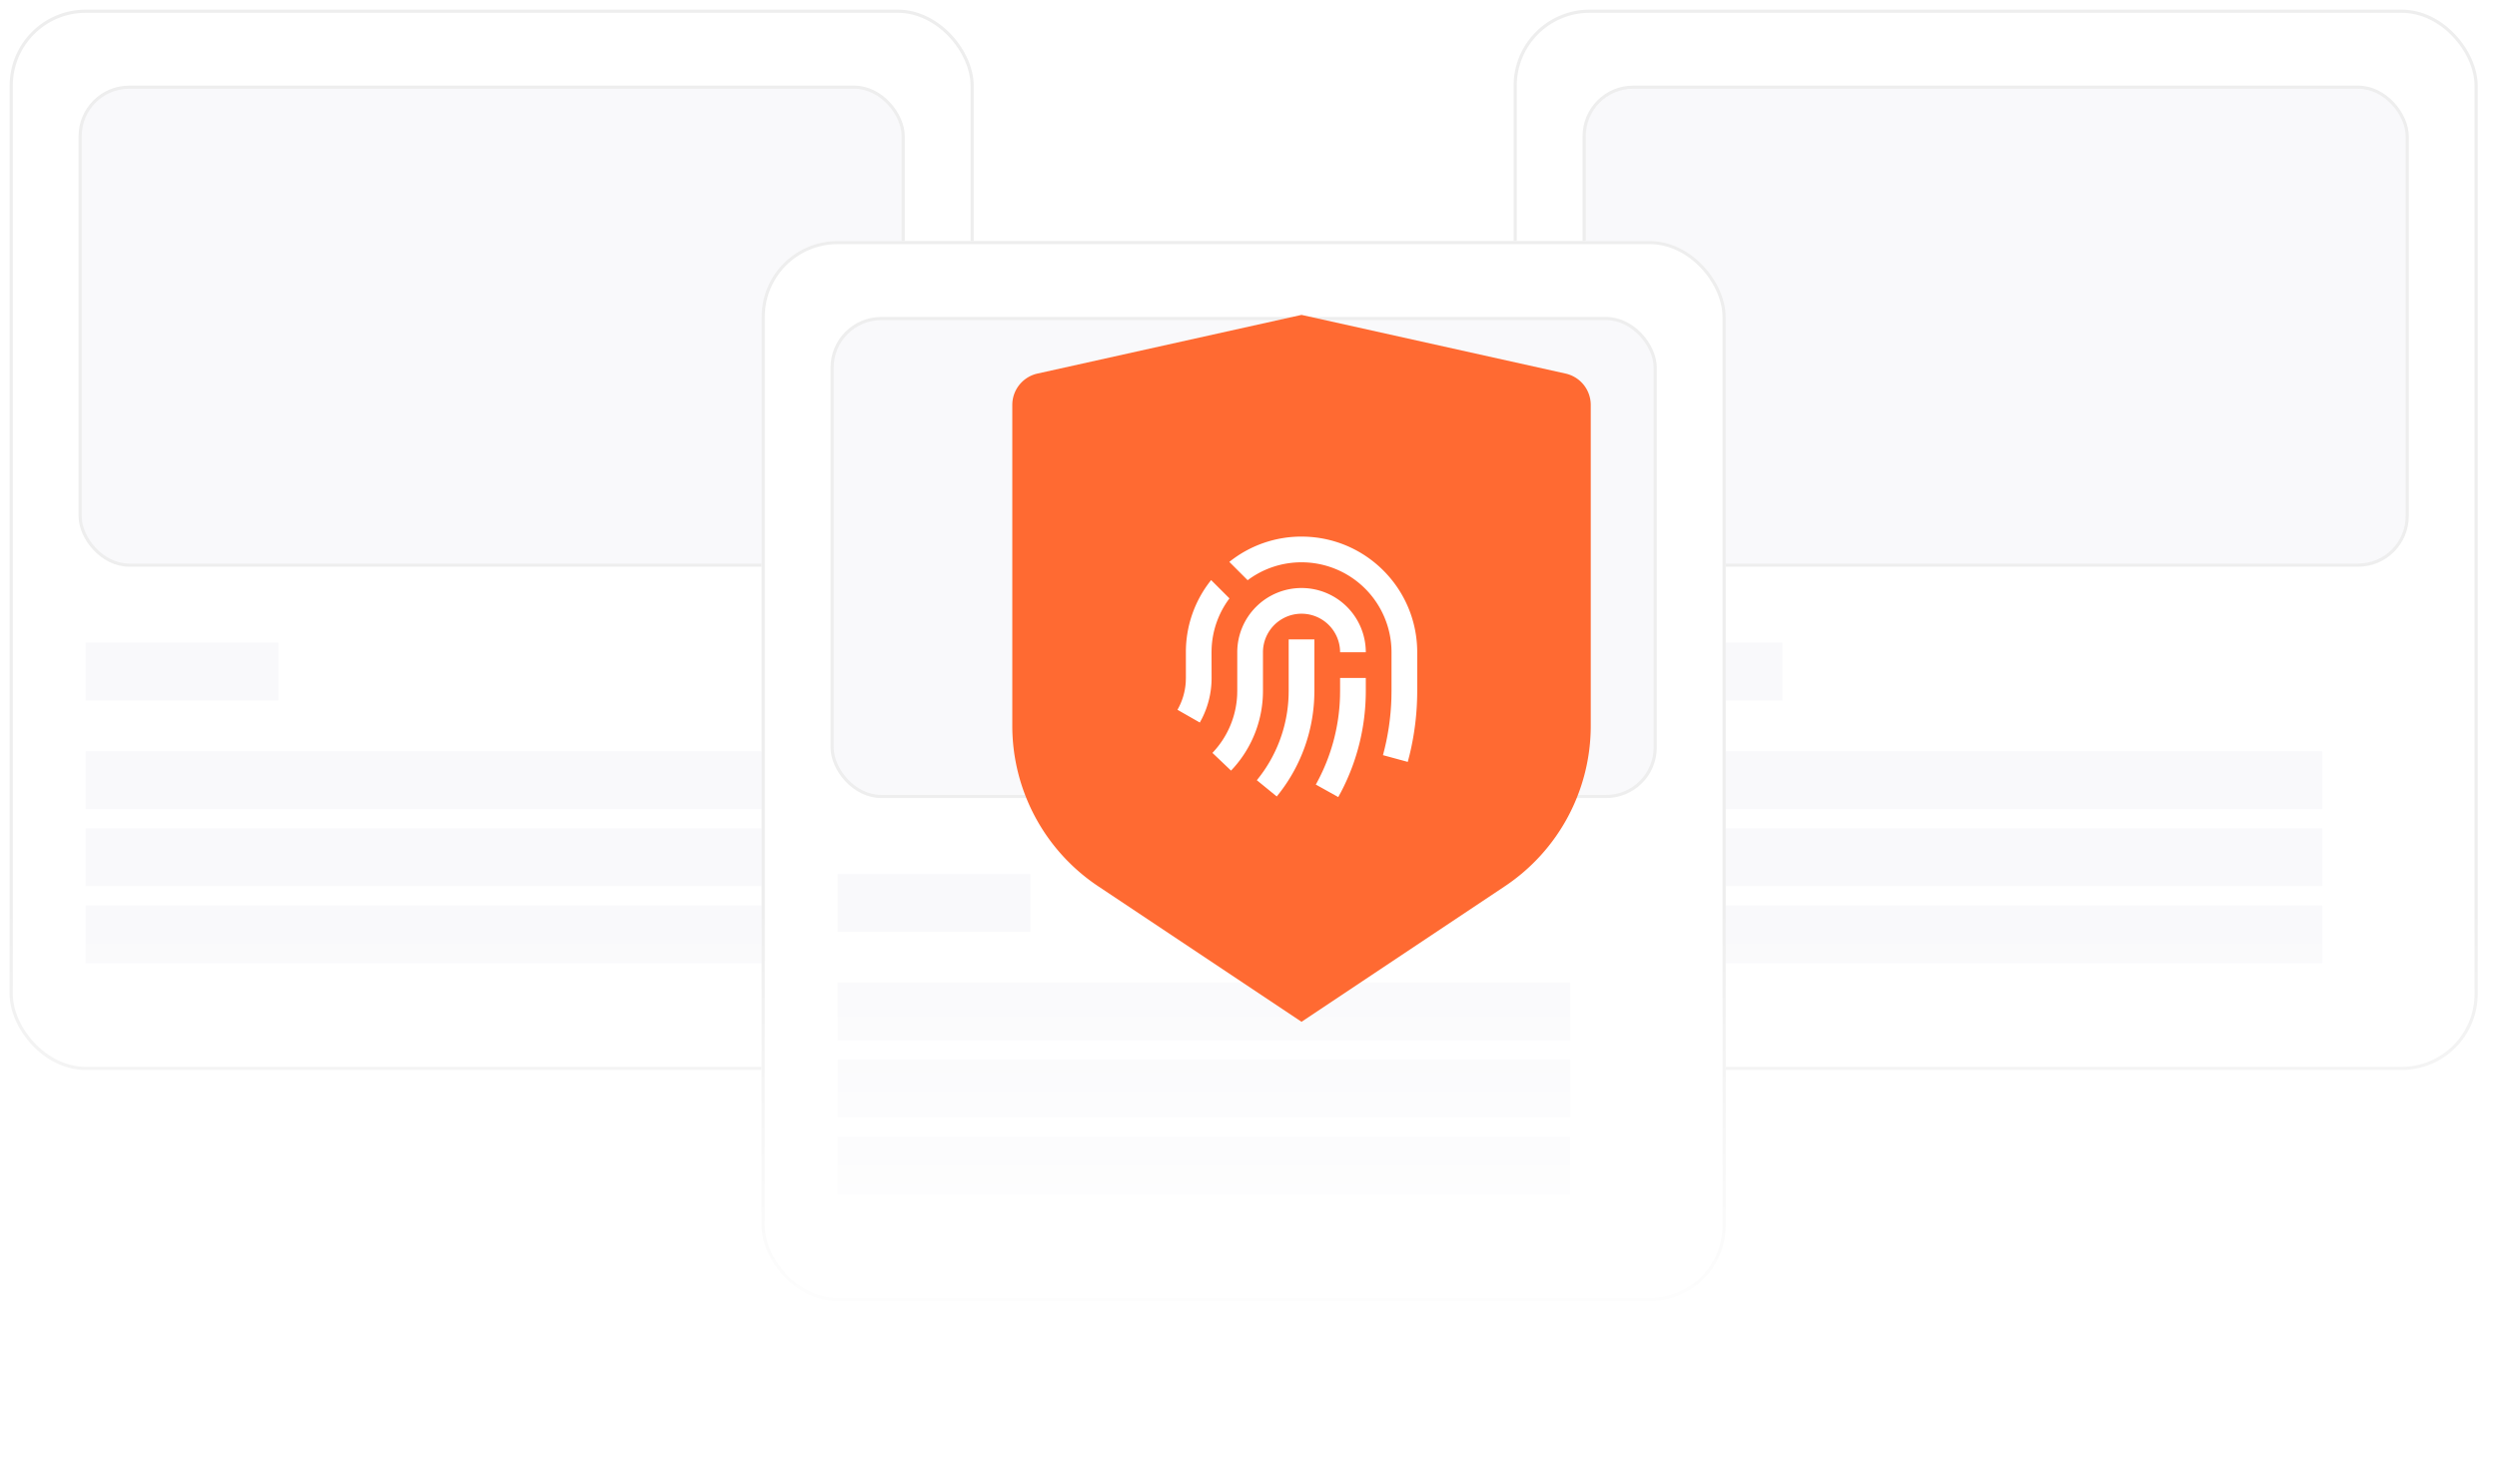 <svg xmlns="http://www.w3.org/2000/svg" width="259" height="154" fill="none"><g filter="url(#a)"><rect width="100" height="110" x="157" y="1" fill="#fff" rx="7.881"></rect><rect width="99.672" height="109.672" x="157.164" y="1.164" stroke="#EEE" stroke-width=".328" rx="7.716"></rect><rect width="85.373" height="49.582" x="164.314" y="9.045" fill="#F9F9FB" rx="5.09"></rect><rect width="85.373" height="49.582" x="164.314" y="9.045" stroke="#EEE" stroke-width=".328" rx="5.09"></rect><path fill="#F9F9FB" d="M164.88 66.672h20v6h-20zm0 11.253h76v6h-76zm0 8h76v6h-76zm0 8h76v6h-76z"></path></g><g filter="url(#b)"><rect width="100" height="110" x="1" y="1" fill="#fff" rx="7.881"></rect><rect width="99.672" height="109.672" x="1.164" y="1.164" stroke="#EEE" stroke-width=".328" rx="7.716"></rect><rect width="85.373" height="49.582" x="8.314" y="9.045" fill="#F9F9FB" rx="5.09"></rect><rect width="85.373" height="49.582" x="8.314" y="9.045" stroke="#EEE" stroke-width=".328" rx="5.09"></rect><path fill="#F9F9FB" d="M8.88 66.672h20v6h-20zm0 11.253h76v6h-76zm0 8h76v6h-76zm0 8h76v6h-76z"></path></g><g filter="url(#c)"><rect width="100" height="110" x="79" y="25" fill="#fff" rx="7.881"></rect><rect width="99.672" height="109.672" x="79.164" y="25.164" stroke="#EEE" stroke-width=".328" rx="7.716"></rect><rect width="85.373" height="49.582" x="86.314" y="33.045" fill="#F9F9FB" rx="5.09"></rect><rect width="85.373" height="49.582" x="86.314" y="33.045" stroke="#EEE" stroke-width=".328" rx="5.09"></rect><path fill="#F9F9FB" d="M86.88 90.672h20v6h-20zm0 11.254h76v6h-76zm0 8h76v6h-76zm0 8h76v6h-76z"></path></g><path fill="url(#d)" d="M0 0h258v54H0z" transform="translate(1 94)"></path><g filter="url(#e)"><path fill="#FF6A32" d="M107.61 38.754 135 32.667l27.39 6.087a3.333 3.333 0 0 1 2.61 3.254v33.289a20 20 0 0 1-8.906 16.64L135 106l-21.094-14.062A20 20 0 0 1 105 75.297v-33.29a3.333 3.333 0 0 1 2.61-3.253z"></path></g><g clip-path="url(#f)" filter="url(#g)"><g filter="url(#h)"><path fill="#fff" d="M141.667 70.333v1.334c0 3.692-.885 7.26-2.553 10.46l-.303.561-2.329-1.298a19.873 19.873 0 0 0 2.509-9.115l.009-.608v-1.334h2.667zm-8-4h2.667v5.334l-.008.505a17.25 17.25 0 0 1-3.588 10.065l-.307.388-2.066-1.687a14.585 14.585 0 0 0 3.294-8.783l.008-.488v-5.334zM135 61a6.667 6.667 0 0 1 6.667 6.667H139a4 4 0 0 0-8 0v4a11.96 11.96 0 0 1-3.028 7.969l-.282.306-1.931-1.839a9.29 9.29 0 0 0 2.566-6.033l.009-.403v-4A6.666 6.666 0 0 1 135 61zm0-5.333c6.628 0 12 5.372 12 12v4a28.1 28.1 0 0 1-.795 6.653l-.185.718-2.573-.7c.521-1.916.816-3.897.876-5.913l.011-.758v-4A9.334 9.334 0 0 0 135 58.333a9.291 9.291 0 0 0-5.589 1.858l-1.9-1.9A11.948 11.948 0 0 1 135 55.666zm-9.376 4.51 1.901 1.9a9.292 9.292 0 0 0-1.853 5.269l-.006.32.006 2.667a9.3 9.3 0 0 1-1.015 4.237l-.208.385-2.316-1.322a6.622 6.622 0 0 0 .861-2.91l.011-.39v-2.666a11.915 11.915 0 0 1 2.619-7.49z"></path></g></g><defs><filter id="a" width="101.313" height="111.313" x="156.343" y=".672" color-interpolation-filters="sRGB" filterUnits="userSpaceOnUse"><feGaussianBlur stdDeviation=".328"></feGaussianBlur></filter><filter id="b" width="101.313" height="111.313" x=".343" y=".672" color-interpolation-filters="sRGB" filterUnits="userSpaceOnUse"><feGaussianBlur stdDeviation=".328"></feGaussianBlur></filter><filter id="c" width="101.313" height="111.313" x="78.343" y="24.672" color-interpolation-filters="sRGB" filterUnits="userSpaceOnUse"><feGaussianBlur stdDeviation=".328"></feGaussianBlur></filter><filter id="e" width="124" height="137.333" x="73" y="16.667" color-interpolation-filters="sRGB" filterUnits="userSpaceOnUse"><feGaussianBlur stdDeviation="16"></feGaussianBlur></filter><filter id="g" width="36" height="36" x="117" y="52" color-interpolation-filters="sRGB" filterUnits="userSpaceOnUse"><feGaussianBlur stdDeviation="1"></feGaussianBlur></filter><filter id="h" width="28.868" height="31.022" x="120.133" y="54.667" color-interpolation-filters="sRGB" filterUnits="userSpaceOnUse"><feGaussianBlur stdDeviation="1"></feGaussianBlur></filter><linearGradient id="d" x1="129" x2="129" y1="0" y2="54" gradientUnits="userSpaceOnUse"><stop stop-color="#fff" stop-opacity="0"></stop><stop offset=".855" stop-color="#fff"></stop></linearGradient><clipPath id="f"><path fill="#fff" d="M119 53h32v32h-32z"></path></clipPath></defs></svg>